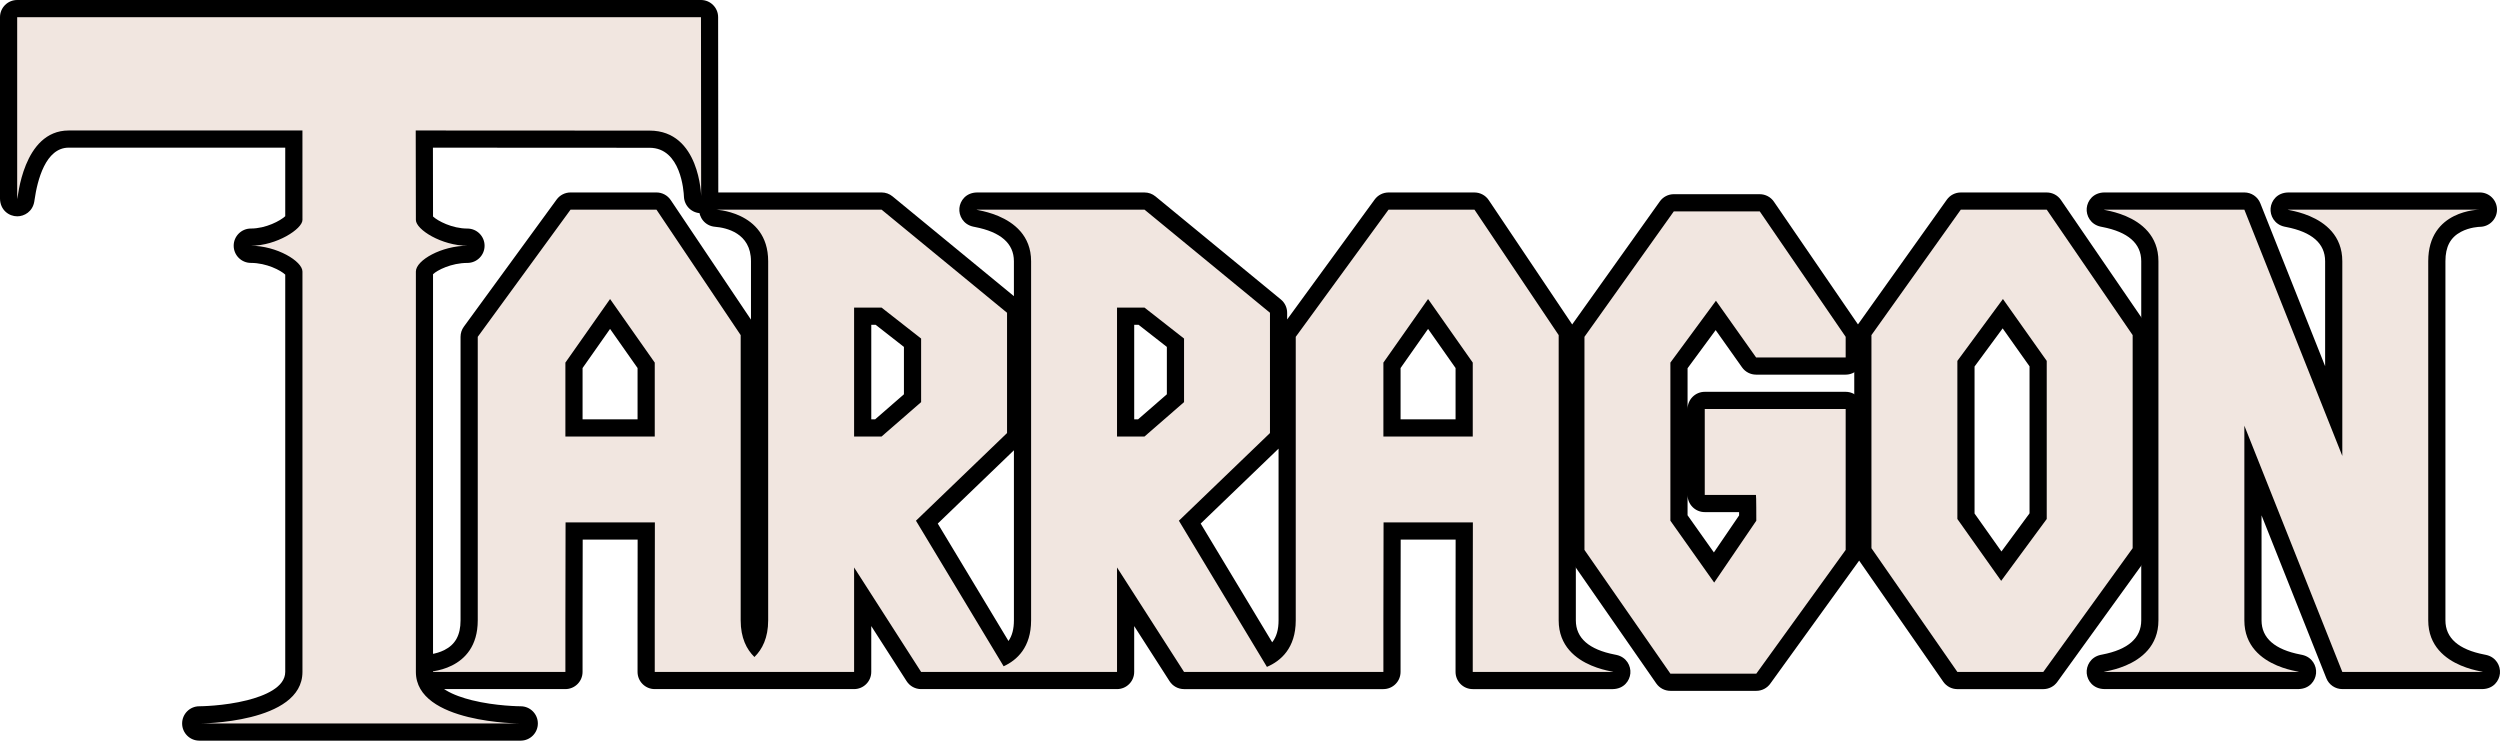 <?xml version="1.0" encoding="UTF-8"?>
<svg id="Tarragon" xmlns="http://www.w3.org/2000/svg" viewBox="0 0 1454.76 431">
  <defs>
    <style>
      .cls-1 {
        fill: #f1e6e0;
      }

      .cls-1, .cls-2 {
        stroke-width: 0px;
      }
    </style>
  </defs>
  <g id="Compound_Tarragon">
    <g id="N">
      <path class="cls-1" d="M1363,396c-2.05,0-3.89-1.25-4.65-3.15l-47.35-119.05v87.2c0,16.25,14.55,22.47,26.76,24.82,4.89.94,5.11,4.23,4.98,5.61-.44,4.57-5.02,4.57-6.74,4.57h-110c-1.72,0-6.31,0-6.74-4.57-.13-1.37.09-4.66,4.98-5.61,12.21-2.36,26.76-8.58,26.76-24.82v-209c0-16.25-14.55-22.47-26.76-24.82-4.89-.94-5.11-4.23-4.98-5.61.44-4.57,5.02-4.57,6.74-4.57h80c2.05,0,3.89,1.25,4.65,3.15l47.35,119.05v-87.2c0-16.25-14.55-22.47-26.76-24.82-4.89-.94-5.11-4.23-4.98-5.61.44-4.57,5.02-4.57,6.74-4.57h110c2.76,0,5,2.24,5,5s-2.24,5-5,5c-.05,0-6.68.09-13.04,3.36-7.94,4.09-11.96,11.37-11.96,21.64v209c0,16.25,14.55,22.47,26.76,24.82,4.89.94,5.11,4.23,4.98,5.61-.44,4.57-5.02,4.57-6.74,4.57h-80Z"/>
      <path class="cls-2" d="M1443,122h0M1443,122s-30,0-30,30v209c0,30,40.61,30,30,30h-80l-57-143.3v113.3c0,30,40.61,30,30,30h-110c-10.61,0,30,0,30-30v-209c0-30-40.61-30-30-30h80l57,143.3v-113.3c0-30-40.61-30-30-30h110M1443.01,112h-110.01c-.7,0-1.21,0-1.54,0-6.41.13-9.77,4.8-10.18,9.09-.42,4.39,2.21,9.5,8.03,10.79.22.05.55.12.98.2,15.07,2.91,22.71,9.61,22.71,19.91v61.1l-37.71-94.8c-1.51-3.81-5.2-6.3-9.29-6.3h-80c-.7,0-1.21,0-1.54,0-6.41.13-9.77,4.8-10.18,9.09-.42,4.39,2.21,9.5,8.03,10.79.22.05.55.12.98.2,15.07,2.91,22.71,9.61,22.71,19.91v209c0,10.31-7.64,17.01-22.71,19.91-.42.08-.75.15-.98.2-5.83,1.29-8.45,6.41-8.03,10.79.41,4.29,3.77,8.96,10.18,9.09.33,0,.84,0,1.54,0h110c.7,0,1.21,0,1.54,0,6.41-.13,9.77-4.8,10.18-9.09.42-4.39-2.21-9.5-8.03-10.79-.22-.05-.55-.12-.98-.2-15.07-2.91-22.71-9.61-22.71-19.91v-61.1l37.71,94.8c1.51,3.81,5.2,6.3,9.29,6.3h80c.7,0,1.21,0,1.54,0,6.41-.13,9.77-4.8,10.18-9.09.42-4.39-2.21-9.5-8.03-10.79-.22-.05-.55-.12-.98-.2-15.07-2.91-22.71-9.61-22.71-19.91v-209c0-8.38,2.86-13.8,9.01-17.07,5.19-2.76,10.8-2.93,11.06-2.93,5.49-.04,9.94-4.5,9.94-10s-4.47-10-10-10h0ZM1443,132h0,0Z"/>
    </g>
    <g id="O">
      <path class="cls-1" d="M1139,396c-1.64,0-3.17-.8-4.11-2.15l-50-72c-.58-.84-.89-1.83-.89-2.85v-124c0-1.04.32-2.05.93-2.9l52-73c.94-1.32,2.46-2.1,4.07-2.1h50c1.65,0,3.19.81,4.12,2.17l50,73c.57.83.88,1.82.88,2.83v124c0,1.05-.33,2.08-.95,2.93l-52,72c-.94,1.3-2.45,2.07-4.05,2.07h-50ZM1164.57,329.46l21.43-29.1v-88.77l-20.57-29.05-21.43,29.1v88.77l20.57,29.05Z"/>
      <path class="cls-2" d="M1191,122l50,73v124l-52,72h-50l-50-72v-124l52-73h50M1164.49,338l26.51-36v-92l-25.49-36-26.51,36v92l25.49,36M1191,112h-50c-3.23,0-6.27,1.56-8.14,4.2l-52,73c-1.21,1.69-1.86,3.72-1.86,5.8v124c0,2.04.62,4.03,1.79,5.7l50,72c1.87,2.69,4.94,4.3,8.21,4.3h50c3.21,0,6.23-1.54,8.11-4.15l52-72c1.23-1.7,1.89-3.75,1.89-5.85v-124c0-2.02-.61-3.99-1.75-5.65l-50-73c-1.86-2.72-4.95-4.35-8.25-4.35h0ZM1149,213.28l16.35-22.2,15.65,22.1v85.53l-16.35,22.2-15.65-22.1v-85.53h0Z"/>
    </g>
    <g id="G">
      <path class="cls-1" d="M972,397c-1.64,0-3.17-.8-4.11-2.15l-50-72c-.58-.84-.89-1.83-.89-2.85v-124c0-1.04.32-2.05.93-2.9l52-73c.94-1.32,2.46-2.1,4.07-2.1h50c1.65,0,3.19.81,4.12,2.17l50,73c.57.83.88,1.82.88,2.83v12c0,2.76-2.24,5-5,5h-52.12c-1.62,0-3.14-.79-4.08-2.11l-19.36-27.35-21.43,29.1v88.77l20.41,28.82,19.59-28.77c0-3-.02-6.07-.05-8.46h-24.95c-2.76,0-5-2.24-5-5v-50c0-2.76,2.24-5,5-5h82c2.76,0,5,2.24,5,5v82c0,1.05-.33,2.08-.95,2.93l-52,72c-.94,1.3-2.45,2.07-4.05,2.07h-50Z"/>
      <path class="cls-2" d="M1024,123l50,73v12h-52.12l-23.37-33-26.51,36v92l25.49,36,24.51-36s0-15-.21-15h-29.79v-50h82v82l-52,72h-50l-50-72v-124l52-73h50M1024,113h-50c-3.23,0-6.27,1.56-8.14,4.2l-52,73c-1.21,1.69-1.86,3.72-1.86,5.8v124c0,2.04.62,4.03,1.79,5.7l50,72c1.87,2.69,4.94,4.3,8.21,4.3h50c3.21,0,6.23-1.54,8.11-4.15l52-72c1.23-1.7,1.89-3.75,1.89-5.85v-82c0-5.52-4.48-10-10-10h-82c-5.52,0-10,4.48-10,10v-23.72l16.35-22.2,15.36,21.7c1.87,2.65,4.92,4.22,8.16,4.22h52.12c5.52,0,10-4.48,10-10v-12c0-2.02-.61-3.99-1.75-5.65l-50-73c-1.86-2.72-4.95-4.35-8.25-4.35h0ZM982,299.82v-11.82c0,5.52,4.48,10,10,10h19.99c0,.64,0,1.28,0,1.93l-14.67,21.54-15.33-21.65h0Z"/>
    </g>
    <g id="ARRA">
      <path class="cls-1" d="M857,396c-2.76,0-5-2.24-5-5v-30c0-5.64.04-39.15.06-52h-41.97c-.03,12.68-.09,45.57-.09,52v30c0,2.76-2.24,5-5,5h-116c-1.7,0-3.29-.87-4.21-2.3l-29.79-46.43v43.73c0,2.76-2.24,5-5,5h-114c-1.7,0-3.29-.87-4.21-2.3l-29.79-46.43v43.73c0,2.76-2.24,5-5,5h-116c-2.76,0-5-2.24-5-5v-30c0-5.64.04-39.15.06-52h-41.97c-.03,12.68-.09,45.57-.09,52v30c0,2.76-2.24,5-5,5h-81c-2.76,0-5-2.24-5-5s2.24-5,5-5c.05,0,6.68-.09,13.04-3.36,7.94-4.09,11.96-11.37,11.96-21.64v-165c0-1.06.34-2.09.96-2.95l54-74c.94-1.29,2.44-2.05,4.04-2.05h50c1.67,0,3.22.83,4.15,2.21l49,73c.55.82.85,1.79.85,2.79v166c0,5.14,1.01,9.54,3,13.15,1.99-3.61,3-8.01,3-13.15v-209c0-21.25-19.48-24.51-25.45-25-3.21-.27-4.83-2.88-4.74-5.2.1-2.33,1.95-4.8,5.19-4.8h96c1.16,0,2.28.4,3.17,1.14l73,60c1.16.95,1.83,2.37,1.83,3.86v70c0,1.36-.55,2.66-1.53,3.6l-50.13,48.23,46.46,77.14c6.11-4.27,9.2-10.97,9.2-19.97v-209c0-16.25-14.55-22.47-26.76-24.82-4.71-.91-5.14-3.9-4.98-5.61.44-4.57,5.02-4.57,6.74-4.57h96c1.16,0,2.28.4,3.17,1.14l73,60c1.16.95,1.83,2.37,1.83,3.86v70c0,1.36-.55,2.66-1.53,3.6l-50.13,48.23,46.75,77.61c6.58-4.24,9.91-11.1,9.91-20.45v-165c0-1.06.34-2.09.96-2.95l54-74c.94-1.29,2.44-2.05,4.04-2.05h50c1.67,0,3.22.83,4.15,2.21l49,73c.55.82.85,1.79.85,2.79v166c0,16.25,14.55,22.47,26.76,24.82,4.71.91,5.14,3.9,4.98,5.61-.44,4.57-5.02,4.57-6.74,4.57h-80ZM852,249v-36.42l-21-29.88-21,29.88v36.42h42ZM664.13,249l19.87-17.28v-32.29l-19.72-15.44h-9.28v65h9.13ZM511.13,249l19.87-17.28v-32.29l-19.72-15.44h-9.28v65h9.13ZM376,249v-36.42l-21-29.88-21,29.88v36.42h42Z"/>
      <path class="cls-2" d="M858,122l49,73v166c0,30,40.61,30,30,30h-80v-30c0-7,.07-57,.07-57h-51.97s-.1,49-.1,57v30h-116l-39-60.79v60.79h-114l-39-60.79v60.79h-116v-30c0-7,.07-57,.07-57h-51.97s-.1,49-.1,57v30h-81s30,0,30-30v-165l54-74h50l49,73v166c0,10.16,3.45,16.88,8,21.32,4.55-4.44,8-11.16,8-21.32v-209c0-30-33-30-30-30h96l73,60v70l-53,51,51.02,84.71c7.81-3.58,15.98-11.06,15.98-26.71v-209c0-30-40.61-30-30-30h96l73,60v70l-53,51,51.23,85.06c8.04-3.43,16.77-10.88,16.77-27.06v-165l54-74h50M805,254h52v-43l-26-37-26,37v43M329,254h52v-43l-26-37-26,37v43M650,254h16l23-20v-37l-23-18h-16v75M497,254h16l23-20v-37l-23-18h-16v75M858,112h-50c-3.19,0-6.2,1.53-8.08,4.11l-50.92,69.78v-3.89c0-2.99-1.34-5.83-3.65-7.73l-73-60c-1.79-1.47-4.03-2.27-6.35-2.27h-96c-.7,0-1.21,0-1.54,0-6.41.13-9.77,4.8-10.18,9.09-.42,4.39,2.21,9.5,8.03,10.79.22.05.55.12.98.2,15.07,2.91,22.71,9.61,22.71,19.91v20.34l-70.65-58.07c-1.79-1.47-4.03-2.27-6.35-2.27h-96c-6.36,0-9.99,4.94-10.18,9.59-.19,4.71,3.24,9.89,9.32,10.39,6.27.52,20.86,3.51,20.86,20.02v34l-46.7-69.57c-1.86-2.77-4.97-4.43-8.3-4.43h-50c-3.19,0-6.2,1.53-8.08,4.11l-54,74c-1.25,1.71-1.92,3.78-1.92,5.89v165c0,8.58-3.01,14.07-9.47,17.31-5.07,2.54-10.48,2.69-10.53,2.69-5.52,0-10,4.48-10,10s4.48,10,10,10h81c5.52,0,10-4.48,10-10v-30c0-5.66.05-32.22.08-47h31.97c-.02,14.99-.05,42.02-.05,47v30c0,5.52,4.48,10,10,10h116c5.52,0,10-4.48,10-10v-26.68l20.58,32.08c1.84,2.87,5.01,4.6,8.42,4.6h114c5.52,0,10-4.48,10-10v-26.68l20.58,32.08c1.84,2.87,5.01,4.6,8.42,4.6h116c5.52,0,10-4.48,10-10v-30c0-5.66.05-32.22.08-47h31.97c-.02,14.99-.05,42.02-.05,47v30c0,5.52,4.48,10,10,10h80c.7,0,1.21,0,1.54,0,6.41-.13,9.77-4.8,10.18-9.09.42-4.39-2.21-9.5-8.03-10.79-.22-.05-.55-.12-.98-.2-15.07-2.91-22.71-9.61-22.71-19.91v-166c0-1.98-.59-3.93-1.7-5.57l-49-73c-1.86-2.77-4.97-4.43-8.3-4.43h0ZM660,189h2.55l16.45,12.87v27.57l-16.74,14.56h-2.26v-55h0ZM507,189h2.55l16.45,12.87v27.57l-16.74,14.56h-2.26v-55h0ZM815,214.16l16-22.77,16,22.77v29.84h-32v-29.84h0ZM339,214.16l16-22.77,16,22.77v29.84h-32v-29.84h0ZM698.68,304.67l45.32-43.61v99.93c0,5.4-1.2,9.59-3.71,12.76l-41.61-69.08h0ZM545.68,304.67l44.32-42.65v98.97c0,4.99-1.02,8.94-3.16,12.01l-41.16-68.34h0Z"/>
    </g>
    <g id="T">
      <path class="cls-1" d="M116,426c-2.76,0-5-2.24-5-5s2.24-5,5-5c.55,0,55-.73,55-25v-45.96c0-52.58,0-129.03,0-186.89-.9-2.62-11.93-10.15-25-10.15-2.76,0-5-2.24-5-5s2.24-5,5-5c12.51,0,23.59-7.52,25-10.36,0-21.37,0-38.62-.01-46.72H40c-17.26,0-22.97,21.69-24.83,34.62-.51,3.55-2.24,5.35-5.13,5.35-1.71,0-4.97-1.12-5.03-5.38,0-.33,0-.82,0-1.51V10c0-2.76,2.24-5,5-5h397.9c2.76,0,5,2.23,5,4.99,0,.78.1,78.3.1,104.01,0,2.76-2.24,5.07-5,5.07s-4.9-2.19-5-4.88c-.13-3.4-1.91-33.2-25-33.2-19.68,0-108.87-.06-131.07-.07.02,8.42.07,26.46.07,46.81,1.18,2.77,12.13,10.26,25,10.26,2.76,0,5,2.24,5,5s-2.24,5-5,5c-13.83,0-24.55,7.56-25,10.07.01,57.02,0,133.97,0,186.85v46.08c0,24.27,55.44,25,56,25,2.76,0,5,2.24,5,5s-2.24,5-5,5H116Z"/>
      <path class="cls-2" d="M407.9,10s.1,78,.1,104c0,.05,0,.07,0,.07-.02,0-.73-38.07-30-38.07-22.52,0-136.09-.07-136.09-.07,0,0,.08,23.66.09,52.07,0,5.56,15,15,30,15-15,0-30,8.44-30,15,.01,77.89,0,192.75,0,233,0,30,61,30,61,30H116s60,0,60-30c0-40.3,0-154.03,0-233,0-5.99-15-15-30-15,15,0,30-9.84,30-15,0-30.06-.01-52.07-.01-52.07H40c-26.77,0-29.65,39.96-29.96,39.96-.04,0-.04-.58-.04-1.89V10h397.9M407.9,0H10C4.48,0,0,4.48,0,10v104c0,.72,0,1.24,0,1.58.1,6.69,5.24,10.3,10.03,10.3,4.1,0,8.95-2.7,9.93-8.64.04-.23.09-.56.15-.99,1.63-11.33,6.39-30.33,19.88-30.33h125.99c0,8.87,0,23.03,0,39.9-2.8,2.6-11.19,7.17-20,7.17-5.52,0-10,4.48-10,10s4.48,10,10,10c9.15,0,17.46,4.39,20,6.82,0,57.65,0,133.15,0,185.22v45.96c0,8.98-12.04,13.92-22.14,16.48-13.64,3.46-27.73,3.52-27.87,3.52-5.52,0-9.99,4.49-9.99,10.01,0,5.52,4.48,9.99,10,9.99h187c5.52,0,10-4.48,10-10s-4.48-10-10-10c-.14,0-14.49-.06-28.39-3.53-10.31-2.57-22.61-7.52-22.61-16.47v-46.08c0-52.39,0-128.42,0-185.34,2.36-2.3,10.62-6.57,20-6.57,5.52,0,10-4.48,10-10s-4.48-10-10-10c-8.97,0-17.32-4.49-20-7.01,0-16.24-.04-30.87-.06-40.06,28.29.02,107.75.07,126.06.07s19.89,25.48,20,28.38c.2,5.43,4.59,9.69,10,9.69s10-4.52,10-10.07c0-25.71-.1-103.23-.1-104.01,0-5.52-4.48-9.99-10-9.99h0Z"/>
    </g>
  </g>
</svg>